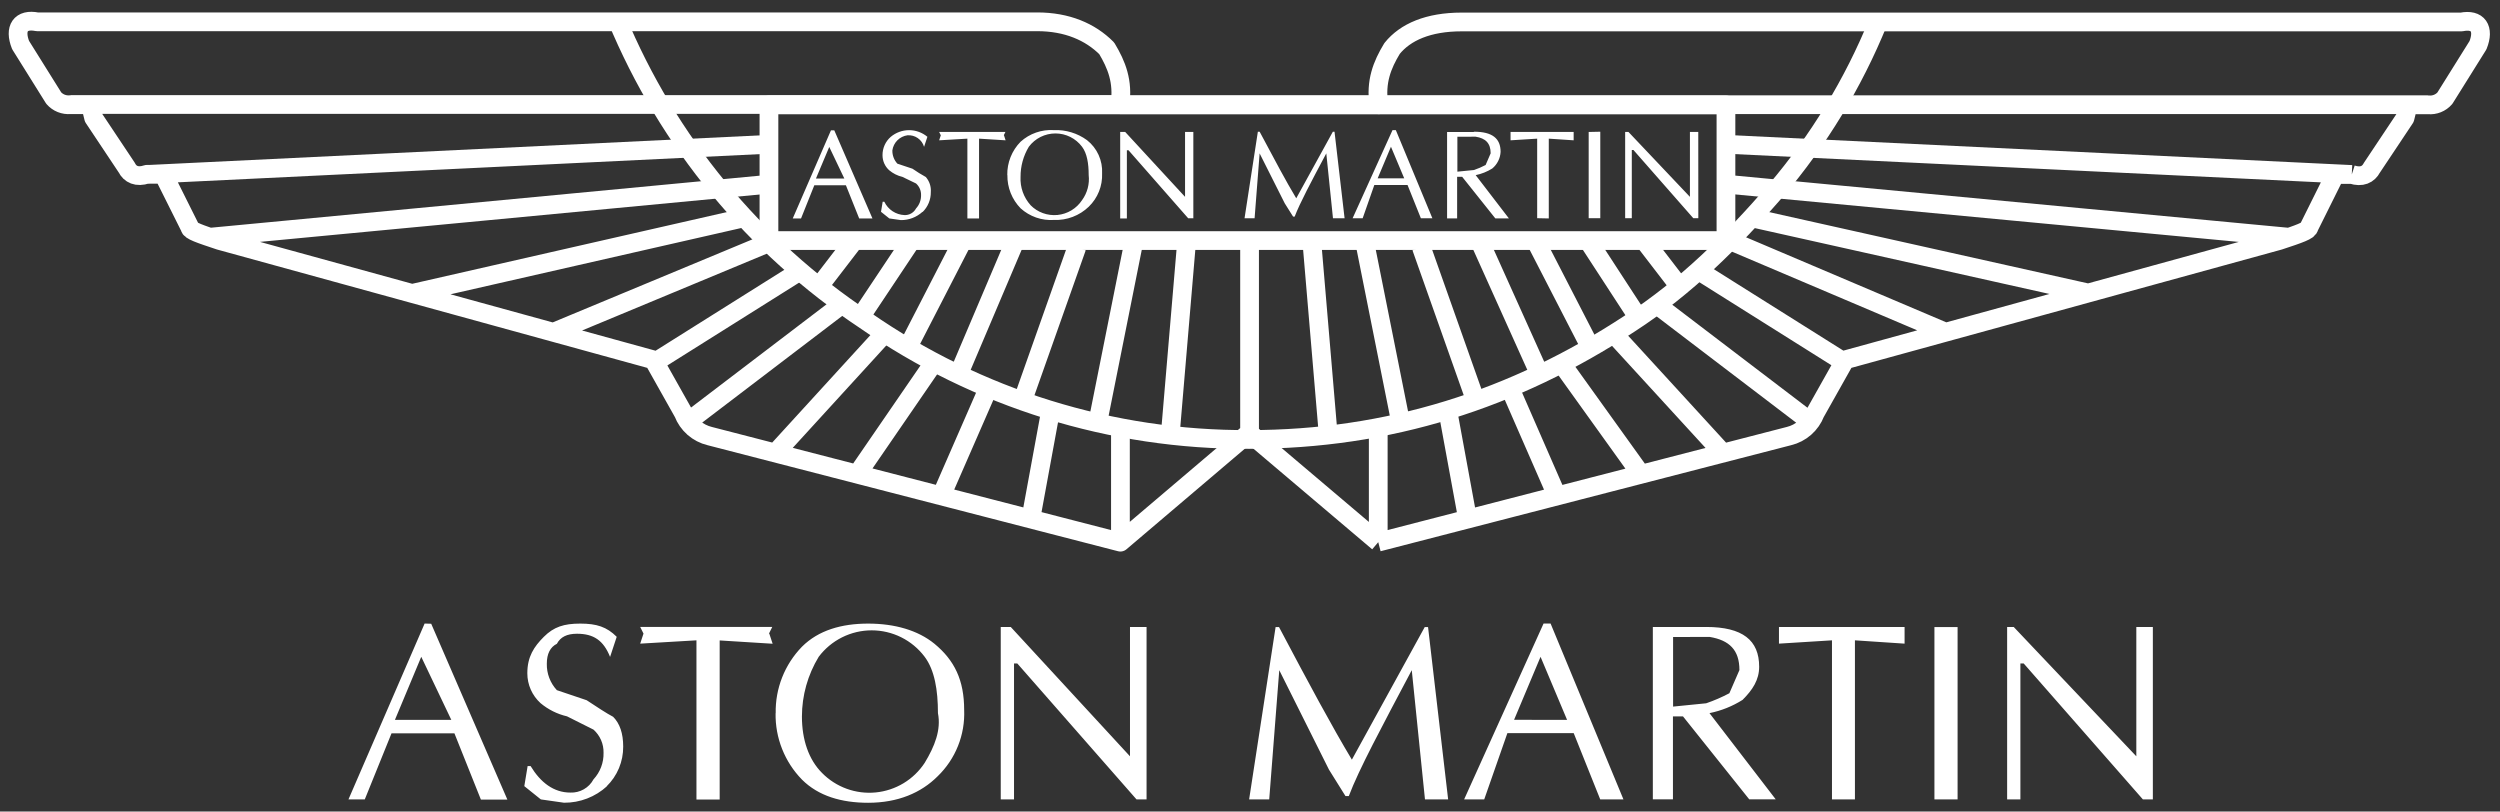 <svg xmlns="http://www.w3.org/2000/svg" width="191" height="62" viewBox="0 0 191 62" fill="none"><rect x="0" y="0" width="191" height="62" fill="#333333" stroke="none"/><path d="M105.298 7.997H85.567C85.82 6.223 85.314 4.96 84.553 3.693C83.29 2.427 81.517 1.666 79.24 1.666H2.84C1.573 1.413 1.071 2.173 1.573 3.44L4.103 7.49C4.259 7.669 4.455 7.809 4.675 7.897C4.896 7.985 5.134 8.019 5.37 7.997H6.906L7.155 9.01L9.685 12.807C9.938 13.317 10.453 13.575 11.22 13.317H12.483L14.506 17.367C14.506 17.621 15.274 17.874 16.787 18.377L49.927 27.494L52.204 31.544C52.372 31.982 52.644 32.371 52.996 32.681C53.349 32.989 53.771 33.208 54.227 33.318L85.597 41.421L95.433 33.064L105.298 41.421M105.298 7.997L105.341 8.008C105.087 6.235 105.586 4.972 106.354 3.705C107.364 2.446 109.133 1.678 111.663 1.678H188.056C189.319 1.425 189.825 2.185 189.319 3.452L186.789 7.501C186.634 7.681 186.439 7.82 186.219 7.908C185.999 7.997 185.762 8.031 185.526 8.008H183.99L183.741 9.022L181.211 12.818C180.942 13.329 180.443 13.578 179.676 13.329M105.298 7.997H185.495M105.298 41.421L136.669 33.318C137.125 33.208 137.547 32.989 137.899 32.68C138.251 32.371 138.524 31.981 138.692 31.544L140.969 27.494L174.128 18.377C175.664 17.874 176.405 17.609 176.405 17.367L178.413 13.329H179.676M105.298 41.421V32.811M179.676 13.329L131.863 11.025M15.996 18.127L58.749 14.073M31.428 22.431L56.979 16.607M42.073 25.471L58.515 18.634M49.916 27.747L60.795 20.91M52.438 32.308L64.073 23.444M59.267 34.577L67.363 25.717M65.59 36.081L71.156 27.978M71.924 37.855L75.463 29.751M78.753 39.625L80.288 31.271M85.601 40.895V32.811M95.467 33.064V18.381M174.904 18.127L131.909 14.073M159.737 22.431L133.679 16.607M148.857 25.471L132.162 18.381M141.015 27.747L130.139 20.91M138.427 32.308L126.792 23.444M131.598 34.577L123.249 25.463M125.272 36.097L119.456 27.993M118.957 37.897L115.418 29.794M112.131 39.667L110.596 31.314M62.545 21.924L65.075 18.634M65.578 24.461L69.628 18.384M69.121 26.995L73.421 18.638M73.167 28.761L77.467 18.634M77.974 31.041L82.273 18.887M83.809 32.561L86.592 18.634M89.375 33.575L90.642 18.634M128.335 21.924L125.805 18.634M125.283 24.461L121.491 18.638M121.744 26.995L117.441 18.638M117.698 28.761L113.141 18.634M112.888 31.041L108.588 18.887M107.072 32.561L104.289 18.634M101.506 33.575L100.239 18.634M11.19 13.329L58.749 11.025M5.389 7.985H85.567" stroke="white" stroke-width="1.432" stroke-linejoin="round"></path><path fill-rule="evenodd" clip-rule="evenodd" d="M131.863 18.38V8.015H58.748V18.38H131.863Z" stroke="white" stroke-width="1.432" stroke-linejoin="round"></path><path d="M47.113 1.428C51.009 10.82 57.614 18.838 66.085 24.461C74.696 30.448 84.945 33.631 95.433 33.575C106.055 33.575 115.671 30.534 124.527 24.711C128.826 21.924 132.37 18.381 135.66 14.58C138.945 10.721 141.592 6.361 143.502 1.666" stroke="white" stroke-width="1.432" stroke-linejoin="round"></path><path fill-rule="evenodd" clip-rule="evenodd" d="M32.944 47.654L38.764 61.09H36.741L34.718 56.027H29.912L27.869 61.075H26.622L32.441 47.639L32.944 47.654ZM34.48 54.998L32.184 50.18L30.172 54.998H34.48ZM46.38 60.061C45.483 60.885 44.308 61.338 43.09 61.328L41.32 61.075L40.057 60.061L40.311 58.526H40.537C41.305 59.793 42.311 60.553 43.574 60.553C43.934 60.568 44.291 60.481 44.604 60.302C44.917 60.124 45.173 59.861 45.343 59.543C45.853 58.993 46.129 58.266 46.111 57.516C46.119 57.183 46.055 56.851 45.922 56.545C45.79 56.239 45.592 55.965 45.343 55.743L43.321 54.729C42.576 54.556 41.883 54.211 41.297 53.72C40.979 53.431 40.725 53.079 40.551 52.687C40.377 52.294 40.287 51.869 40.288 51.439C40.288 50.172 40.791 49.412 41.551 48.652C42.311 47.892 43.086 47.643 44.334 47.643C45.581 47.643 46.357 47.892 47.117 48.652L46.61 50.188C46.104 48.921 45.347 48.418 44.081 48.418C43.313 48.418 42.818 48.668 42.545 49.186C42.038 49.435 41.777 49.954 41.777 50.702C41.759 51.452 42.035 52.18 42.545 52.729L44.821 53.497C45.589 54.004 46.357 54.51 46.844 54.764C47.356 55.276 47.612 56.034 47.612 57.04C47.616 57.605 47.506 58.166 47.289 58.688C47.071 59.209 46.75 59.682 46.345 60.077L46.38 60.061ZM58.776 48.414L59.029 49.182L54.983 48.929V61.083H53.209V48.921L48.91 49.174L49.163 48.407L48.91 47.896H59.002L58.749 48.407L58.776 48.414ZM62.803 59.052C63.332 59.591 63.976 60.004 64.686 60.262C65.396 60.52 66.155 60.616 66.907 60.542C67.659 60.468 68.385 60.227 69.032 59.837C69.679 59.446 70.23 58.915 70.645 58.284C71.413 57.017 71.912 55.754 71.659 54.487C71.659 52.714 71.405 51.197 70.645 50.18C70.173 49.552 69.562 49.043 68.86 48.692C68.157 48.341 67.382 48.158 66.597 48.158C65.812 48.158 65.037 48.341 64.335 48.692C63.632 49.043 63.021 49.552 62.549 50.18C61.712 51.556 61.268 53.134 61.267 54.745C61.267 56.518 61.785 58.034 62.803 59.052ZM59.263 54.491C59.245 53.554 59.412 52.623 59.756 51.751C60.1 50.879 60.614 50.084 61.267 49.412C62.534 48.146 64.303 47.643 66.326 47.643C68.35 47.643 70.123 48.15 71.386 49.178C72.922 50.441 73.662 51.961 73.662 54.242C73.701 55.181 73.541 56.117 73.192 56.99C72.844 57.862 72.315 58.651 71.639 59.305C70.373 60.572 68.603 61.332 66.326 61.332C64.303 61.332 62.534 60.825 61.267 59.559C60.613 58.889 60.099 58.096 59.754 57.226C59.408 56.356 59.239 55.427 59.255 54.491H59.263ZM87.597 61.075H86.83L77.724 50.691H77.471V61.075H76.457V47.904H77.225L86.331 57.781V47.904H87.597V61.075ZM97.717 47.908C99.993 52.215 101.763 55.505 103.283 58.038L108.849 47.908H109.103L110.638 61.075H108.868L107.859 51.201C105.582 55.505 103.809 58.798 103.049 60.821H102.795L101.532 58.798L97.736 51.201L96.968 61.075H95.433L97.456 47.908H97.717ZM123.268 61.075H122.258L120.231 56.011H115.164L113.394 61.075H111.859L117.928 47.639H118.465L124.032 61.075H123.268ZM119.725 54.998L117.698 50.18L115.675 54.994L119.725 54.998ZM127.824 48.668V53.984L130.354 53.731C130.963 53.521 131.555 53.265 132.124 52.963L132.892 51.194C132.892 49.658 132.124 48.913 130.615 48.66L127.824 48.668ZM130.35 47.9C133.134 47.9 134.4 48.913 134.4 50.937C134.4 51.95 133.894 52.71 133.134 53.47C132.359 53.959 131.502 54.302 130.604 54.483L135.663 61.067H133.64L128.581 54.733H127.813V61.067H126.277V47.904H130.324L130.35 47.9ZM139.963 61.075V48.921L135.913 49.174V47.904H145.51V49.174L141.717 48.921V61.075H139.963ZM149.56 47.908V61.075H147.79V47.908H149.56ZM164.485 61.075H163.717L154.612 50.691H154.358V61.075H153.345V47.904H153.852L163.215 57.781V47.904H164.478V61.075H164.485Z" fill="white"></path><path fill-rule="evenodd" clip-rule="evenodd" d="M63.739 9.956L66.657 16.693H65.643L64.626 14.152H62.215L61.198 16.693H60.565L63.486 9.956H63.739ZM64.507 13.641L63.355 11.226L62.338 13.641H64.507ZM70.48 16.182C70.03 16.595 69.44 16.821 68.829 16.816L67.943 16.689L67.309 16.182L67.436 15.415H67.563C67.702 15.708 67.918 15.957 68.189 16.137C68.46 16.316 68.774 16.418 69.098 16.432C69.279 16.44 69.458 16.397 69.615 16.307C69.772 16.217 69.9 16.085 69.985 15.925C70.24 15.649 70.377 15.284 70.369 14.908C70.373 14.741 70.341 14.574 70.275 14.42C70.209 14.266 70.11 14.129 69.985 14.017L68.945 13.514C68.571 13.427 68.224 13.252 67.931 13.004C67.77 12.859 67.642 12.681 67.554 12.482C67.467 12.284 67.423 12.069 67.424 11.852C67.422 11.587 67.478 11.324 67.587 11.082C67.696 10.84 67.857 10.625 68.058 10.451C68.45 10.124 68.944 9.944 69.455 9.944C69.966 9.944 70.46 10.124 70.853 10.451L70.599 11.219C70.521 10.948 70.352 10.713 70.12 10.552C69.889 10.391 69.609 10.315 69.329 10.336C69.038 10.377 68.768 10.512 68.56 10.719C68.353 10.927 68.218 11.197 68.177 11.488C68.168 11.864 68.305 12.229 68.561 12.505L69.712 12.889C70.04 13.117 70.38 13.329 70.73 13.522C70.867 13.679 70.972 13.861 71.038 14.059C71.104 14.257 71.129 14.466 71.114 14.674C71.118 14.96 71.064 15.243 70.954 15.508C70.844 15.772 70.682 16.011 70.476 16.209L70.48 16.182ZM76.703 10.336L76.829 10.72L74.799 10.593V16.689H73.908V10.593L71.751 10.72L71.877 10.336L71.751 10.082H76.814L76.688 10.336H76.703ZM78.734 15.676C78.999 15.946 79.322 16.154 79.678 16.283C80.035 16.412 80.415 16.46 80.793 16.424C81.17 16.387 81.534 16.266 81.859 16.07C82.183 15.874 82.46 15.608 82.668 15.292C83.072 14.738 83.253 14.053 83.175 13.372C83.175 12.482 83.048 11.718 82.668 11.211C82.432 10.896 82.125 10.64 81.772 10.463C81.419 10.287 81.03 10.195 80.636 10.195C80.241 10.195 79.852 10.287 79.499 10.463C79.147 10.64 78.84 10.896 78.603 11.211C78.184 11.906 77.965 12.703 77.97 13.514C77.93 14.308 78.206 15.085 78.737 15.676H78.734ZM76.956 13.372C76.948 12.903 77.034 12.436 77.208 12C77.382 11.564 77.641 11.166 77.97 10.831C78.312 10.52 78.713 10.281 79.15 10.128C79.587 9.975 80.049 9.911 80.511 9.941C81.419 9.901 82.314 10.172 83.048 10.708C83.43 11.009 83.734 11.396 83.934 11.839C84.134 12.281 84.226 12.765 84.2 13.25C84.219 13.721 84.139 14.191 83.963 14.629C83.788 15.067 83.522 15.463 83.183 15.791C82.83 16.131 82.412 16.396 81.954 16.57C81.496 16.744 81.008 16.824 80.519 16.804C80.057 16.834 79.595 16.771 79.158 16.619C78.722 16.466 78.32 16.228 77.977 15.918C77.649 15.582 77.39 15.184 77.216 14.748C77.042 14.312 76.957 13.846 76.964 13.376L76.956 13.372ZM91.16 16.674H90.776L86.219 11.48H86.093V16.689H85.582V10.082H85.966L90.538 15.039V10.082H91.171V16.689L91.16 16.674ZM96.239 10.067C97.39 12.228 98.269 13.879 99.033 15.15L101.828 10.067H101.958L102.726 16.674H101.839L101.329 11.718C100.177 13.879 99.298 15.534 98.914 16.547H98.791L98.154 15.534L96.235 11.718L95.851 16.674H95.083L96.1 10.067H96.239ZM109.06 16.674H108.554L107.536 14.133H104.999L104.108 16.674H103.34L106.388 9.941H106.642L109.433 16.674H109.06ZM107.283 13.626L106.269 11.211L105.252 13.626H107.283ZM111.344 10.447V13.115L112.615 12.989C112.92 12.884 113.217 12.756 113.502 12.605L113.886 11.714C113.886 10.946 113.502 10.562 112.734 10.443L111.344 10.447ZM112.615 10.063C114.009 10.063 114.646 10.574 114.646 11.599C114.634 11.844 114.571 12.084 114.461 12.303C114.352 12.523 114.197 12.717 114.009 12.873C113.62 13.117 113.191 13.289 112.742 13.38L115.279 16.685H114.243L111.709 13.507H111.325V16.685H110.557V10.086H112.588L112.615 10.063ZM117.44 16.67V10.593L115.406 10.72V10.082H120.227V10.72L118.327 10.593V16.689L117.44 16.67ZM122.262 10.063V16.67H121.375V10.082L122.262 10.063ZM129.752 16.67H129.368L124.796 11.461H124.669V16.67H124.162V10.082H124.416L129.11 15.039V10.082H129.748L129.752 16.67Z" fill="white"></path></svg>